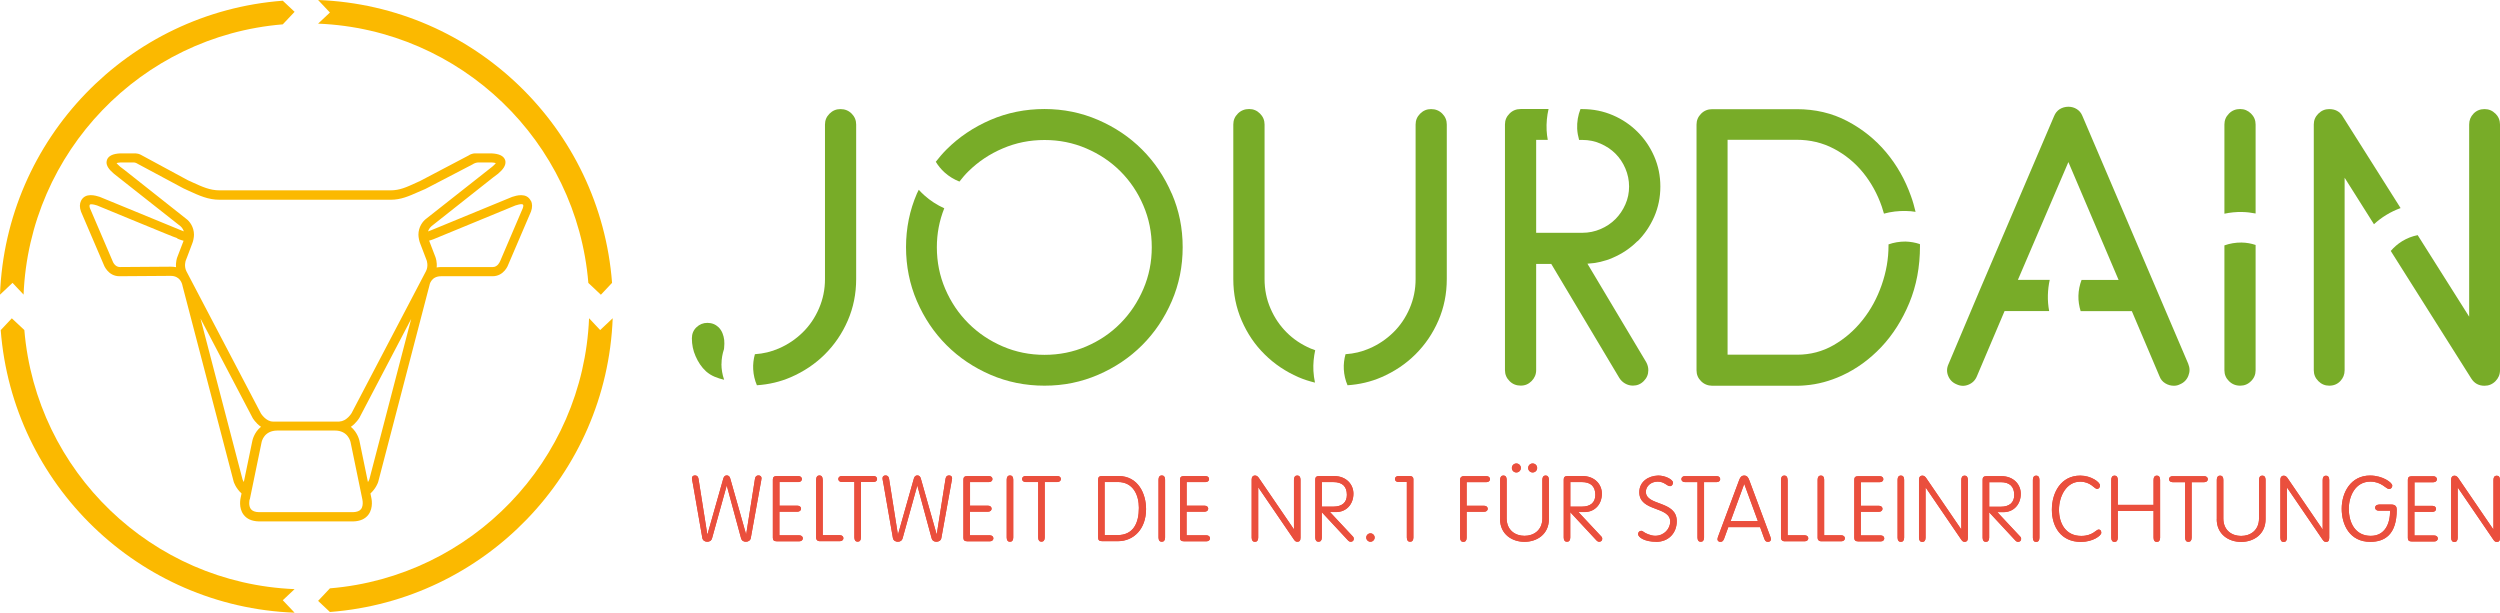 <?xml version="1.0" encoding="UTF-8"?><svg id="Calque_2" xmlns="http://www.w3.org/2000/svg" viewBox="0 0 351.07 86.04"><defs><style>.cls-1{fill:#ea4f3d;}.cls-2{fill:#fbb900;}.cls-3{fill:#78ac28;}</style></defs><g id="Calque_1-2"><path class="cls-3" d="m164.54,27.18c-1.02-2.36-2.4-4.42-4.16-6.18-1.76-1.76-3.82-3.14-6.18-4.16-2.36-1.02-4.87-1.53-7.53-1.53s-5.22.51-7.58,1.53c-2.36,1.02-4.42,2.4-6.18,4.16-.54.54-1.03,1.12-1.5,1.72.33.54.74,1.05,1.24,1.5.62.56,1.33.98,2.08,1.28.39-.5.8-.99,1.26-1.44,1.38-1.36,2.99-2.44,4.83-3.22,1.84-.79,3.79-1.18,5.86-1.18s4.02.39,5.86,1.18c1.84.79,3.44,1.86,4.8,3.22,1.36,1.36,2.44,2.96,3.22,4.8.79,1.84,1.18,3.79,1.18,5.86s-.39,4.02-1.18,5.86c-.79,1.84-1.86,3.45-3.22,4.82-1.36,1.38-2.96,2.46-4.8,3.25-1.84.79-3.79,1.18-5.86,1.18s-4.02-.39-5.86-1.18c-1.84-.79-3.45-1.87-4.83-3.25-1.38-1.38-2.46-2.98-3.25-4.82-.79-1.84-1.18-3.79-1.18-5.86,0-1.93.35-3.74,1.04-5.47-1.01-.46-1.97-1.07-2.82-1.84-.27-.24-.52-.5-.76-.76-.08.18-.18.35-.26.53-1.02,2.36-1.53,4.87-1.53,7.53s.51,5.22,1.53,7.58c1.02,2.36,2.4,4.42,4.16,6.18,1.76,1.76,3.82,3.14,6.18,4.16,2.36,1.02,4.89,1.53,7.58,1.53s5.17-.51,7.53-1.53c2.36-1.02,4.42-2.4,6.18-4.16,1.76-1.76,3.14-3.82,4.16-6.18,1.02-2.36,1.53-4.89,1.53-7.58s-.51-5.17-1.53-7.53"/><path class="cls-3" d="m184.44,52.08c-.05-1,.05-1.97.25-2.9-.21-.08-.43-.15-.64-.24-1.3-.56-2.42-1.31-3.37-2.26-.95-.95-1.71-2.07-2.26-3.35-.56-1.28-.84-2.66-.84-4.14v-21.71c0-.59-.21-1.1-.64-1.53-.43-.43-.93-.64-1.53-.64-.62,0-1.15.21-1.58.64-.43.43-.64.93-.64,1.53v21.71c0,2.07.39,4.01,1.18,5.83.79,1.82,1.86,3.41,3.23,4.75,1.36,1.35,2.94,2.41,4.75,3.2.74.32,1.52.57,2.31.76-.11-.54-.19-1.09-.22-1.65"/><path class="cls-3" d="m202.54,15.96c-.43-.43-.95-.64-1.58-.64-.59,0-1.1.21-1.53.64-.43.43-.64.93-.64,1.53v21.71c0,1.44-.28,2.81-.84,4.11-.56,1.3-1.32,2.42-2.29,3.37-.97.95-2.09,1.71-3.37,2.26-1.05.46-2.16.72-3.34.8-.19.67-.28,1.39-.24,2.12.04.78.22,1.54.52,2.24,1.67-.11,3.26-.48,4.76-1.13,1.82-.79,3.41-1.85,4.77-3.2,1.36-1.35,2.44-2.93,3.23-4.75.79-1.82,1.18-3.77,1.18-5.83v-21.71c0-.59-.21-1.1-.64-1.53"/><path class="cls-3" d="m314.85,29.77c.65.01,1.28.09,1.9.21v-12.5c0-.59-.21-1.1-.64-1.53-.43-.42-.93-.64-1.53-.64-.62,0-1.15.21-1.57.64-.43.43-.64.94-.64,1.53v12.53c.8-.17,1.63-.26,2.48-.24"/><path class="cls-3" d="m314.77,34.06c-.83-.01-1.64.13-2.4.4v17.54c0,.59.21,1.1.64,1.52.43.43.95.64,1.58.64.59,0,1.1-.21,1.52-.64.43-.42.64-.93.64-1.52v-17.6c-.62-.21-1.29-.33-1.98-.34"/><path class="cls-3" d="m229.96,33.88c.98-.98,1.76-2.13,2.34-3.45.57-1.31.86-2.72.86-4.23s-.29-2.92-.86-4.23c-.57-1.31-1.35-2.46-2.34-3.45-.98-.98-2.14-1.77-3.47-2.34s-2.75-.86-4.26-.86h-.29c-.34.86-.5,1.79-.46,2.77.03.54.13,1.06.27,1.56h.47c.89,0,1.73.17,2.54.52.8.35,1.5.81,2.09,1.4s1.06,1.29,1.4,2.09c.34.8.52,1.65.52,2.53s-.17,1.72-.52,2.51c-.35.79-.81,1.48-1.4,2.07s-1.29,1.06-2.09,1.4c-.8.34-1.65.52-2.54.52h-6.5v-13.05h1.63c-.08-.44-.14-.89-.16-1.34-.05-1.03.05-2.03.27-2.99h-3.91c-.62,0-1.15.21-1.57.64-.43.43-.64.93-.64,1.52v34.51c0,.59.21,1.1.64,1.53.42.43.95.64,1.57.64s1.1-.21,1.53-.64c.42-.43.64-.93.64-1.53v-14.92h2.12l9.55,16c.2.33.47.59.81.79.35.2.71.3,1.11.3.59,0,1.1-.21,1.52-.64.43-.43.64-.93.64-1.53,0-.39-.1-.77-.3-1.13l-8.25-13.82c1.25-.07,2.43-.34,3.55-.83,1.33-.57,2.49-1.35,3.47-2.34"/><path class="cls-3" d="m307.3,51.11c-2.5-5.84-4.97-11.64-7.43-17.4-2.46-5.76-4.94-11.56-7.43-17.4-.17-.43-.43-.75-.79-.98-.36-.23-.76-.34-1.18-.34-.46,0-.87.12-1.23.34-.36.23-.62.56-.79.98l-10.39,24.32-4.43,10.49c-.26.56-.28,1.12-.05,1.67.23.56.62.95,1.18,1.18.56.26,1.11.28,1.67.05.56-.23.95-.62,1.18-1.18l3.89-9.16h6.26c-.14-.74-.2-1.49-.18-2.25.02-.73.11-1.44.26-2.13h-4.47l7.09-16.54,3.42,8.03,1.63,3.82,2,4.7h-5.2c-.26.69-.42,1.44-.44,2.22-.02.74.1,1.47.31,2.16h7.19l3.89,9.16c.16.43.43.75.81.98.38.23.78.34,1.21.34.3,0,.57-.06.84-.2.56-.23.95-.62,1.18-1.18.23-.56.23-1.12,0-1.67"/><path class="cls-3" d="m328.96,16.3c-.43-.66-1.05-.98-1.87-.98-.59,0-1.1.21-1.53.64s-.64.93-.64,1.52v34.51c0,.59.21,1.1.64,1.53.43.43.94.64,1.53.64.62,0,1.14-.21,1.55-.64.41-.43.61-.93.61-1.53v-27.03l4.12,6.53c.52-.48,1.09-.92,1.72-1.3.65-.4,1.33-.72,2.02-.97l-8.16-12.92Z"/><path class="cls-3" d="m350.43,15.96c-.43-.43-.94-.64-1.53-.64-.62,0-1.14.21-1.55.64-.41.43-.61.93-.61,1.53v26.98l-7.23-11.45c-.76.15-1.49.43-2.18.85-.62.38-1.15.85-1.6,1.37l11.3,17.9c.43.69,1.05,1.03,1.87,1.03.59,0,1.1-.21,1.53-.64.42-.43.64-.94.64-1.53V17.48c0-.59-.21-1.1-.64-1.53"/><path class="cls-3" d="m119.6,15.96c-.43-.43-.95-.64-1.58-.64-.59,0-1.1.21-1.53.64s-.64.93-.64,1.53v21.71c0,1.44-.28,2.81-.84,4.11-.56,1.3-1.32,2.42-2.29,3.37-.97.95-2.09,1.71-3.37,2.26-1.05.46-2.16.72-3.34.8-.19.67-.28,1.39-.24,2.12.04.78.22,1.54.52,2.24,1.67-.11,3.26-.48,4.76-1.13,1.82-.79,3.41-1.85,4.77-3.2,1.36-1.35,2.44-2.93,3.23-4.75.79-1.82,1.18-3.77,1.18-5.83v-21.71c0-.59-.21-1.1-.64-1.53"/><path class="cls-3" d="m101.32,51.11c0-.73.13-1.43.35-2.09,0-.07.02-.14.02-.22.03-.35.05-.7.01-1.05-.08-.66-.31-1.32-.79-1.79-.43-.41-.95-.62-1.58-.62-.59,0-1.1.21-1.53.62-.43.41-.64.93-.64,1.55,0,.89.17,1.72.52,2.51.34.79.83,1.55,1.47,2.13.72.65,1.62.96,2.54,1.18-.25-.71-.38-1.46-.38-2.23"/><path class="cls-3" d="m269.58,34.27c-.63-.21-1.3-.33-2-.35-.83,0-1.63.13-2.38.4,0,.06,0,.13,0,.19,0,1.84-.32,3.68-.96,5.51-.64,1.84-1.53,3.48-2.68,4.92-1.15,1.45-2.5,2.62-4.06,3.52-1.56.9-3.27,1.35-5.14,1.35h-9.76v-30.18h9.7c1.9,0,3.65.42,5.24,1.26,1.59.84,2.95,1.95,4.09,3.35,1.13,1.4,2.01,2.99,2.63,4.78.11.33.2.65.3.98.99-.27,2.03-.4,3.1-.37.46,0,.9.05,1.34.12-.18-.74-.38-1.49-.65-2.22-.82-2.3-1.98-4.35-3.49-6.15-1.51-1.8-3.33-3.26-5.46-4.38-2.13-1.12-4.5-1.67-7.09-1.67h-11.86c-.62,0-1.15.21-1.57.64-.43.43-.64.94-.64,1.53h0v34.5h0c0,.6.21,1.11.64,1.53.42.42.94.63,1.55.64h0s.03,0,.03,0h11.92s.06,0,.09,0c.37,0,.73-.03,1.09-.06,1.7-.14,3.39-.59,5.08-1.36,2.07-.95,3.91-2.29,5.54-4.01,1.62-1.72,2.94-3.79,3.94-6.2,1-2.41,1.5-5.08,1.5-8,0-.08,0-.17-.01-.25"/><path class="cls-2" d="m70.22,36.69c-.03.08-.33.81-1.01.81h-7.22c-.23,0-.46.02-.67.06.08-.77-.14-1.36-.17-1.45-.01-.03-.29-.74-.89-2.32.5-.13.86-.3.86-.3.05-.02,2.47-1.02,5.05-2.08,2.89-1.19,5.98-2.46,6.21-2.56.12-.04.22-.07.33-.09.03,0,.07-.02.1-.03.38-.09.59-.08.65.03.05.09.03.26-.04.46l-3.19,7.46Zm-45.33-.57s0,0,0,.01c-.03.08-.23.64-.17,1.39-.22-.04-.45-.07-.7-.07l-7.19.05c-.69,0-.99-.74-1.02-.84l-3.17-7.4c-.08-.21-.09-.39-.04-.49.07-.14.42-.11,1.03.08.05.02,2.26.93,4.71,1.94,4.63,1.9,6.06,2.5,6.56,2.66l-.02.04s.39.19.9.32c-.59,1.56-.87,2.26-.89,2.32m22.82,23.07h-9.38c-.99,0-1.69-1.14-1.69-1.14l-10.47-19.98c-.36-.73-.09-1.48-.09-1.48,0,0,.3-.75.95-2.5.06-.16.1-.31.13-.47.05-.24.08-.46.08-.66,0-1.08-.6-1.89-1.09-2.24l-8.67-6.86-.62-.47c-.13-.11-.24-.21-.33-.31-.07-.08-.13-.14-.16-.19.12-.04.3-.07.59-.09h1.76c.22,0,.43.07.64.21l6.4,3.43.69.32c1.55.71,2.78,1.28,4.4,1.28h24.02c1.42,0,2.54-.5,3.83-1.07.32-.14.66-.29,1.04-.45l6.61-3.44c.26-.18.57-.28.88-.28h1.78c.29.01.48.05.62.1-.04.05-.09.11-.16.18-.08.09-.19.19-.31.29l-9.29,7.32c-.51.37-1.11,1.18-1.11,2.26,0,.2.03.42.08.66.03.15.07.31.13.47.65,1.74.95,2.49.95,2.49,0,.01.27.75-.09,1.48l-10.46,19.96s-.7,1.16-1.7,1.16m-12.59,10.95l1.65-8c.03-.17.36-1.67,2.23-1.67h8.07c1.83,0,2.18,1.51,2.21,1.68l1.65,8.01s.03.12.04.3c.02.29.01.73-.23,1.04-.2.27-.58.41-1.1.43h-6.61s-.03,0-.05,0h-6.59c-.53-.01-.91-.16-1.12-.43-.37-.49-.19-1.31-.18-1.35m.41-11.47s.43.75,1.19,1.26c-.99.8-1.21,1.96-1.21,1.96l-1.2,5.8c-.14-.23-.19-.4-.19-.4h0l-5.89-22.55,7.3,13.92Zm16.39,8.67s-.01.04-.03.08c-.03.07-.08.17-.15.28l-1.19-5.78s-.22-1.17-1.21-1.98c.76-.52,1.18-1.24,1.21-1.29l7.26-13.86-5.87,22.51s-.01.03-.02.04m22.69-39.14c-.6-1.2-2.06-.73-2.62-.55t-11.39,4.69s-.18.08-.43.16c.16-.48.51-.75.52-.76l8.65-6.84.68-.51c.73-.62,1.06-1.15,1.03-1.66,0-.11-.03-.2-.06-.29-.21-.55-.83-.85-1.9-.9h-2.3s-.46-.02-.91.29l-6.77,3.56-.61.28c-1.33.61-2.3,1.06-3.58,1.06h-24.02c-1.35,0-2.41-.49-3.77-1.11l-.66-.3-6.51-3.52s-.33-.23-.84-.26h-2.16c-1.05.05-1.66.35-1.87.91-.03.09-.05.18-.06.29-.03.51.3,1.04,1.05,1.67l9.31,7.34s.35.27.5.74c-.24-.08-.43-.16-.47-.18q-11.31-4.66-11.36-4.67c-.55-.17-2.01-.64-2.61.55-.21.43-.22.95,0,1.54l3.17,7.4c.02.07.6,1.66,2.22,1.66l7.19-.05c1.28,0,1.6.98,1.68,1.44l7.18,27.48s.26.87,1.1,1.64l-.12.56c-.03.15-.33,1.45.41,2.42.45.6,1.16.91,2.13.94h13.28c.95-.03,1.66-.34,2.11-.94.76-1,.42-2.35.41-2.39l-.12-.59c.78-.72,1.06-1.52,1.09-1.63l7.18-27.53c.02-.14.23-1.35,1.66-1.35h7.22c1.64,0,2.21-1.62,2.2-1.62l3.2-7.47c.2-.56.2-1.08-.01-1.5"/><path class="cls-2" d="m3.31,41.38C4.13,21.3,19.85,5.05,39.71,3.42l1.66-1.76-1.66-1.56C18.02,1.74.82,19.47,0,41.38l1.76-1.66,1.56,1.66Z"/><path class="cls-2" d="m.1,46.35c1.66,21.68,19.37,38.86,41.27,39.69l-1.66-1.75,1.66-1.56c-20.07-.82-36.3-16.53-37.95-36.38l-1.76-1.65-1.56,1.66Z"/><path class="cls-2" d="m46.33,85.94c21.68-1.65,38.87-19.36,39.71-41.25l-1.76,1.66-1.56-1.66c-.83,20.07-16.54,36.29-36.39,37.93l-1.66,1.76,1.66,1.56Z"/><path class="cls-2" d="m85.95,39.72C84.3,18.03,66.59.83,44.67,0l1.66,1.76-1.66,1.56c20.08.82,36.32,16.55,37.95,36.41l1.76,1.66,1.56-1.66Z"/><path class="cls-1" d="m345.13,68.49h.03l4.97,7.28c.15.22.26.33.5.33.26,0,.44-.13.44-.56v-8.15c0-.39-.17-.59-.46-.59s-.46.21-.46.59v6.93h-.03l-4.91-7.19c-.13-.18-.28-.33-.54-.33s-.46.18-.46.54v8.18c0,.39.17.59.46.59s.46-.2.46-.59v-7.02Zm-6.09,3.39h2.56c.3,0,.49-.19.49-.42s-.19-.42-.49-.42h-2.54v-3.32h2.66c.3,0,.49-.19.49-.42s-.19-.42-.49-.42h-3.03c-.41,0-.56.17-.56.49v8.18c0,.32.15.49.56.49h3.16c.29,0,.49-.19.49-.42s-.19-.42-.49-.42h-2.8v-3.29Zm-5.02-1.01c-.29,0-.49.19-.49.42s.19.42.49.42h1.62c0,1.84-.73,3.54-2.72,3.54-2.1,0-3.08-1.74-3.08-3.81,0-1.76.9-3.81,3.03-3.81,1.57,0,2.2,1.04,2.62,1.04.23,0,.45-.16.45-.49,0-.39-1.32-1.4-3.12-1.4-2.7,0-3.98,2.38-3.98,4.66s1.15,4.65,4.01,4.65c2,0,3.72-.98,3.72-4.53,0-.37-.14-.71-.78-.71h-1.76Zm-12.87-2.38h.03l4.97,7.28c.16.22.26.33.5.33.26,0,.44-.13.44-.56v-8.15c0-.39-.17-.59-.46-.59s-.46.21-.46.59v6.93h-.03l-4.91-7.19c-.13-.18-.28-.33-.54-.33s-.46.18-.46.54v8.18c0,.39.17.59.46.59s.46-.2.46-.59v-7.02Zm-9.86,4.42c0,2.11,1.66,3.19,3.43,3.19s3.43-1.08,3.43-3.19v-5.53c0-.39-.17-.59-.46-.59s-.46.21-.46.59v5.42c0,1.68-1.22,2.46-2.51,2.46s-2.5-.77-2.5-2.46v-5.42c0-.39-.17-.59-.46-.59s-.46.21-.46.59v5.53Zm-3.51-5.2h1.77c.3,0,.49-.19.49-.42s-.19-.42-.49-.42h-4.47c-.3,0-.49.19-.49.42s.19.42.49.42h1.77v7.79c0,.39.17.59.46.59s.46-.2.46-.59v-7.79Zm-10.38,4.04h5.02v3.76c0,.39.17.59.46.59s.46-.2.46-.59v-8.13c0-.39-.17-.59-.46-.59s-.46.21-.46.59v3.52h-5.02v-3.52c0-.39-.17-.59-.46-.59s-.46.21-.46.59v8.13c0,.39.17.59.46.59s.46-.2.46-.59v-3.76Zm-5.28-4.96c-2.7,0-3.98,2.38-3.98,4.78s1.28,4.53,4.08,4.53c1.68,0,2.86-.88,2.86-1.28,0-.32-.15-.46-.38-.46-.33,0-.82.9-2.43.9-2.21,0-3.13-1.79-3.13-3.68s1.04-3.94,2.97-3.94c1.51,0,1.99,1.02,2.38,1.02.19,0,.41-.17.41-.49,0-.45-1.23-1.38-2.77-1.38m-5.73.59c0-.39-.17-.59-.46-.59s-.46.21-.46.59v8.13c0,.39.17.59.46.59s.46-.2.46-.59v-8.13Zm-7.05.33h1.61c1.25,0,1.9.6,1.9,1.8,0,1.08-.69,1.65-1.9,1.65h-1.61v-3.45Zm0,4.24l3.66,3.94c.14.15.26.2.41.2.2,0,.41-.15.41-.39,0-.18-.04-.26-.18-.4l-3.16-3.38h.85c1.47,0,2.44-1.12,2.44-2.58,0-1.27-.96-2.48-2.76-2.48h-2.02c-.44,0-.58.18-.58.49v8.15c0,.39.17.59.46.59s.46-.2.46-.59v-3.55Zm-8.94-3.47h.03l4.97,7.28c.15.22.26.33.5.33s.44-.13.44-.56v-8.15c0-.39-.17-.59-.46-.59s-.46.21-.46.59v6.93h-.03l-4.91-7.19c-.13-.18-.28-.33-.54-.33s-.46.18-.46.54v8.18c0,.39.17.59.46.59s.46-.2.46-.59v-7.02Zm-3.01-1.11c0-.39-.17-.59-.46-.59s-.46.21-.46.59v8.13c0,.39.17.59.46.59s.46-.2.46-.59v-8.13Zm-6.09,4.5h2.56c.3,0,.49-.19.49-.42s-.19-.42-.49-.42h-2.54v-3.32h2.66c.29,0,.49-.19.49-.42s-.19-.42-.49-.42h-3.03c-.41,0-.56.17-.56.49v8.18c0,.32.16.49.56.49h3.16c.3,0,.49-.19.49-.42s-.19-.42-.49-.42h-2.8v-3.29Zm-5.14-4.5c0-.39-.17-.59-.46-.59s-.46.21-.46.59v8.18c0,.26.21.46.46.46h2.88c.3,0,.49-.19.49-.42s-.19-.42-.49-.42h-2.42v-7.79Zm-5.14,0c0-.39-.17-.59-.46-.59s-.46.21-.46.59v8.18c0,.26.2.46.46.46h2.88c.3,0,.49-.19.49-.42s-.19-.42-.49-.42h-2.41v-7.79Zm-4.17,5.8h-3.83l1.9-5.18h.03l1.9,5.18Zm-4.13.85h4.44l.6,1.65c.09.23.19.42.51.42.27,0,.41-.17.41-.36,0-.1-.04-.26-.09-.39l-2.94-7.89c-.12-.3-.26-.67-.72-.67s-.6.37-.72.67l-2.94,7.89c-.05.13-.09.28-.09.39,0,.19.14.36.41.36.32,0,.4-.19.51-.42l.6-1.65Zm-3.42-6.32h1.77c.3,0,.49-.19.49-.42s-.19-.42-.49-.42h-4.47c-.3,0-.49.19-.49.42s.19.42.49.42h1.77v7.79c0,.39.17.59.46.59s.46-.2.46-.59v-7.79Zm-6.74,8.39c1.76,0,2.9-1.25,2.9-2.9,0-2.93-4.34-2.11-4.34-4.13,0-.76.69-1.43,1.66-1.43s1.28.64,1.76.64c.17,0,.39-.2.39-.49,0-.44-1.08-1-2.08-1-1.39.04-2.65.86-2.65,2.34,0,2.78,4.34,1.93,4.34,4.13,0,.96-.82,1.99-2.11,1.99-.66,0-1.41-.39-1.52-.48-.1-.09-.33-.22-.44-.22-.24,0-.44.21-.44.45,0,.5,1,1.09,2.52,1.09m-12.04-8.39h1.61c1.25,0,1.9.6,1.9,1.8,0,1.08-.69,1.65-1.9,1.65h-1.61v-3.45Zm0,4.24l3.66,3.94c.14.15.26.2.41.2.2,0,.41-.15.41-.39,0-.18-.04-.26-.18-.4l-3.16-3.38h.85c1.47,0,2.44-1.12,2.44-2.58,0-1.27-.96-2.48-2.76-2.48h-2.02c-.44,0-.58.18-.58.49v8.15c0,.39.17.59.46.59s.46-.2.46-.59v-3.55Zm-5.92-6.22c0,.35.28.63.63.63s.63-.28.63-.63-.28-.63-.63-.63-.63.28-.63.63m-2.29,0c0,.35.28.63.63.63s.63-.28.63-.63-.28-.63-.63-.63-.63.28-.63.63m-1.66,7.18c0,2.11,1.66,3.19,3.43,3.19s3.43-1.08,3.43-3.19v-5.53c0-.39-.17-.59-.46-.59s-.46.21-.46.59v5.42c0,1.68-1.22,2.46-2.5,2.46s-2.51-.77-2.51-2.46v-5.42c0-.39-.17-.59-.46-.59s-.46.21-.46.59v5.53Zm-4.69-1.03h2.47c.3,0,.49-.19.49-.42s-.19-.42-.49-.42h-2.47v-3.32h2.79c.29,0,.49-.19.49-.42s-.19-.42-.49-.42h-3.25c-.26.01-.46.2-.46.46v8.18c0,.39.17.59.46.59s.46-.2.46-.59v-3.63Zm-8.4-4.17v7.79c0,.39.17.59.46.59s.46-.2.46-.59v-8.22c0-.23-.19-.42-.49-.42h-1.61c-.29,0-.49.19-.49.42s.19.42.49.42h1.17Zm-5.7,7.79c0,.32.27.59.59.59s.59-.27.59-.59-.27-.59-.59-.59-.59.27-.59.59m-6.23-7.79h1.61c1.25,0,1.9.6,1.9,1.8,0,1.08-.69,1.65-1.9,1.65h-1.61v-3.45Zm0,4.24l3.66,3.94c.14.15.26.2.41.2.21,0,.41-.15.41-.39,0-.18-.04-.26-.18-.4l-3.16-3.38h.85c1.47,0,2.44-1.12,2.44-2.58,0-1.27-.96-2.48-2.76-2.48h-2.02c-.44,0-.58.18-.58.49v8.15c0,.39.17.59.46.59s.46-.2.46-.59v-3.55Zm-8.94-3.47h.03l4.97,7.28c.15.22.26.33.5.33.26,0,.44-.13.44-.56v-8.15c0-.39-.17-.59-.46-.59s-.46.21-.46.59v6.93h-.03l-4.91-7.19c-.13-.18-.28-.33-.54-.33s-.46.18-.46.54v8.18c0,.39.17.59.46.59s.46-.2.46-.59v-7.02Zm-10.07,3.39h2.56c.29,0,.49-.19.49-.42s-.19-.42-.49-.42h-2.54v-3.32h2.66c.3,0,.49-.19.49-.42s-.19-.42-.49-.42h-3.03c-.41,0-.56.17-.56.49v8.18c0,.32.15.49.56.49h3.16c.3,0,.49-.19.49-.42s-.19-.42-.49-.42h-2.8v-3.29Zm-3.01-4.5c0-.39-.17-.59-.46-.59s-.46.21-.46.59v8.13c0,.39.17.59.46.59s.46-.2.46-.59v-8.13Zm-8.48.33h1.85c2.18,0,2.95,1.88,2.95,3.63,0,2.15-.78,3.83-3.01,3.83h-1.8v-7.46Zm-.92,7.82c0,.32.15.49.56.49h2.21c2.22,0,3.96-1.7,3.96-4.51,0-2.14-1.1-4.64-3.88-4.64h-2.29c-.41,0-.56.17-.56.49v8.18Zm-7.49-7.82h1.77c.3,0,.49-.19.49-.42s-.19-.42-.49-.42h-4.47c-.3,0-.49.19-.49.42s.19.42.49.42h1.77v7.79c0,.39.17.59.46.59s.46-.2.46-.59v-7.79Zm-4.43-.33c0-.39-.17-.59-.46-.59s-.46.21-.46.59v8.13c0,.39.17.59.46.59s.46-.2.46-.59v-8.13Zm-6.09,4.5h2.56c.29,0,.49-.19.49-.42s-.19-.42-.49-.42h-2.54v-3.32h2.66c.29,0,.49-.19.49-.42s-.19-.42-.49-.42h-3.03c-.41,0-.56.17-.56.49v8.18c0,.32.15.49.56.49h3.16c.3,0,.49-.19.49-.42s-.19-.42-.49-.42h-2.8v-3.29Zm-10.09,3.14h-.03l-1.23-7.77c-.06-.37-.28-.46-.5-.46-.23,0-.42.13-.42.39,0,.1.01.2.16.95l1.3,7.46c.07.35.39.51.68.51.33,0,.59-.14.69-.51l2.04-7.34h.03l1.99,7.34c.1.37.36.51.69.51.3,0,.62-.17.68-.51l1.35-7.46c.09-.48.16-.85.16-.95,0-.26-.19-.39-.42-.39s-.44.09-.5.46l-1.23,7.77h-.03l-2.21-7.79c-.06-.22-.18-.44-.49-.44s-.42.22-.49.44l-2.21,7.79Zm-5.2-7.31h1.77c.3,0,.49-.19.49-.42s-.19-.42-.49-.42h-4.47c-.3,0-.49.19-.49.42s.19.42.49.42h1.77v7.79c0,.39.17.59.46.59s.46-.2.46-.59v-7.79Zm-5.38-.33c0-.39-.17-.59-.46-.59s-.46.21-.46.59v8.18c0,.26.2.46.46.46h2.88c.3,0,.49-.19.49-.42s-.19-.42-.49-.42h-2.41v-7.79Zm-6.09,4.5h2.56c.29,0,.49-.19.49-.42s-.19-.42-.49-.42h-2.54v-3.32h2.66c.29,0,.49-.19.49-.42s-.19-.42-.49-.42h-3.03c-.41,0-.56.17-.56.49v8.18c0,.32.15.49.56.49h3.16c.3,0,.49-.19.49-.42s-.19-.42-.49-.42h-2.8v-3.29Zm-10.09,3.14h-.03l-1.23-7.77c-.06-.37-.28-.46-.5-.46-.23,0-.42.13-.42.39,0,.1.01.2.16.95l1.3,7.46c.07.35.39.51.68.51.33,0,.59-.14.69-.51l2.04-7.34h.03l1.99,7.34c.1.37.36.51.69.51.3,0,.62-.17.68-.51l1.35-7.46c.09-.48.16-.85.16-.95,0-.26-.19-.39-.42-.39s-.44.09-.5.46l-1.23,7.77h-.03l-2.21-7.79c-.06-.22-.18-.44-.49-.44s-.42.22-.49.44l-2.21,7.79Z"/><path class="cls-1" d="m345.13,68.49h.03l4.97,7.28c.15.22.26.33.5.33.26,0,.44-.13.44-.56v-8.15c0-.39-.17-.59-.46-.59s-.46.21-.46.59v6.93h-.03l-4.91-7.19c-.13-.18-.28-.33-.54-.33s-.46.18-.46.54v8.18c0,.39.17.59.46.59s.46-.2.46-.59v-7.02Zm-6.09,3.39h2.56c.3,0,.49-.19.49-.42s-.19-.42-.49-.42h-2.54v-3.32h2.66c.3,0,.49-.19.49-.42s-.19-.42-.49-.42h-3.03c-.41,0-.56.17-.56.49v8.18c0,.32.15.49.56.49h3.16c.29,0,.49-.19.49-.42s-.19-.42-.49-.42h-2.8v-3.29Zm-5.02-1.01c-.29,0-.49.19-.49.42s.19.42.49.42h1.62c0,1.84-.73,3.54-2.72,3.54-2.1,0-3.08-1.74-3.08-3.81,0-1.76.9-3.81,3.03-3.81,1.57,0,2.2,1.04,2.62,1.04.23,0,.45-.16.45-.49,0-.39-1.32-1.4-3.12-1.4-2.7,0-3.98,2.38-3.98,4.66s1.15,4.65,4.01,4.65c2,0,3.72-.98,3.72-4.53,0-.37-.14-.71-.78-.71h-1.76Zm-12.87-2.38h.03l4.97,7.28c.16.22.26.33.5.33.26,0,.44-.13.44-.56v-8.15c0-.39-.17-.59-.46-.59s-.46.21-.46.59v6.93h-.03l-4.91-7.19c-.13-.18-.28-.33-.54-.33s-.46.18-.46.54v8.18c0,.39.17.59.46.59s.46-.2.46-.59v-7.02Zm-9.86,4.42c0,2.11,1.66,3.19,3.43,3.19s3.43-1.08,3.43-3.19v-5.53c0-.39-.17-.59-.46-.59s-.46.21-.46.59v5.42c0,1.68-1.22,2.46-2.51,2.46s-2.5-.77-2.5-2.46v-5.42c0-.39-.17-.59-.46-.59s-.46.21-.46.59v5.53Zm-3.51-5.2h1.77c.3,0,.49-.19.49-.42s-.19-.42-.49-.42h-4.47c-.3,0-.49.19-.49.42s.19.42.49.42h1.77v7.79c0,.39.17.59.46.59s.46-.2.46-.59v-7.79Zm-10.38,4.04h5.02v3.76c0,.39.17.59.46.59s.46-.2.46-.59v-8.13c0-.39-.17-.59-.46-.59s-.46.21-.46.59v3.52h-5.02v-3.52c0-.39-.17-.59-.46-.59s-.46.21-.46.59v8.13c0,.39.17.59.46.59s.46-.2.46-.59v-3.76Zm-5.28-4.96c-2.7,0-3.98,2.38-3.98,4.78s1.28,4.53,4.08,4.53c1.68,0,2.86-.88,2.86-1.28,0-.32-.15-.46-.38-.46-.33,0-.82.9-2.43.9-2.21,0-3.13-1.79-3.13-3.68s1.04-3.94,2.97-3.94c1.51,0,1.99,1.02,2.38,1.02.19,0,.41-.17.41-.49,0-.45-1.23-1.38-2.77-1.38Zm-5.73.59c0-.39-.17-.59-.46-.59s-.46.21-.46.59v8.13c0,.39.17.59.46.59s.46-.2.46-.59v-8.13Zm-7.05.33h1.61c1.25,0,1.9.6,1.9,1.8,0,1.08-.69,1.65-1.9,1.65h-1.61v-3.45Zm0,4.24l3.66,3.94c.14.15.26.2.41.2.2,0,.41-.15.41-.39,0-.18-.04-.26-.18-.4l-3.16-3.38h.85c1.47,0,2.44-1.12,2.44-2.58,0-1.27-.96-2.48-2.76-2.48h-2.02c-.44,0-.58.18-.58.49v8.15c0,.39.17.59.46.59s.46-.2.46-.59v-3.55Zm-8.94-3.47h.03l4.97,7.28c.15.22.26.33.5.33s.44-.13.44-.56v-8.15c0-.39-.17-.59-.46-.59s-.46.21-.46.59v6.93h-.03l-4.91-7.19c-.13-.18-.28-.33-.54-.33s-.46.18-.46.54v8.18c0,.39.17.59.46.59s.46-.2.46-.59v-7.02Zm-3.01-1.11c0-.39-.17-.59-.46-.59s-.46.21-.46.59v8.13c0,.39.17.59.46.59s.46-.2.46-.59v-8.13Zm-6.09,4.5h2.56c.3,0,.49-.19.49-.42s-.19-.42-.49-.42h-2.54v-3.32h2.66c.29,0,.49-.19.49-.42s-.19-.42-.49-.42h-3.03c-.41,0-.56.17-.56.49v8.18c0,.32.16.49.56.49h3.16c.3,0,.49-.19.49-.42s-.19-.42-.49-.42h-2.8v-3.29Zm-5.14-4.5c0-.39-.17-.59-.46-.59s-.46.21-.46.59v8.18c0,.26.21.46.46.46h2.88c.3,0,.49-.19.49-.42s-.19-.42-.49-.42h-2.42v-7.79Zm-5.14,0c0-.39-.17-.59-.46-.59s-.46.21-.46.59v8.18c0,.26.2.46.46.46h2.88c.3,0,.49-.19.49-.42s-.19-.42-.49-.42h-2.41v-7.79Zm-4.17,5.8h-3.83l1.9-5.18h.03l1.9,5.18Zm-4.13.85h4.44l.6,1.65c.09.23.19.42.51.42.27,0,.41-.17.41-.36,0-.1-.04-.26-.09-.39l-2.94-7.89c-.12-.3-.26-.67-.72-.67s-.6.37-.72.67l-2.94,7.89c-.05.13-.09.28-.09.39,0,.19.14.36.41.36.32,0,.4-.19.51-.42l.6-1.65Zm-3.42-6.32h1.77c.3,0,.49-.19.49-.42s-.19-.42-.49-.42h-4.47c-.3,0-.49.19-.49.42s.19.42.49.42h1.77v7.79c0,.39.17.59.46.59s.46-.2.46-.59v-7.79Zm-6.74,8.39c1.76,0,2.9-1.25,2.9-2.9,0-2.93-4.34-2.11-4.34-4.13,0-.76.69-1.43,1.66-1.43s1.28.64,1.76.64c.17,0,.39-.2.39-.49,0-.44-1.08-1-2.08-1-1.39.04-2.65.86-2.65,2.34,0,2.78,4.34,1.93,4.34,4.13,0,.96-.82,1.99-2.11,1.99-.66,0-1.41-.39-1.52-.48-.1-.09-.33-.22-.44-.22-.24,0-.44.21-.44.45,0,.5,1,1.09,2.52,1.09Zm-12.04-8.39h1.61c1.25,0,1.9.6,1.9,1.8,0,1.08-.69,1.65-1.9,1.65h-1.61v-3.45Zm0,4.24l3.66,3.94c.14.15.26.2.41.2.2,0,.41-.15.41-.39,0-.18-.04-.26-.18-.4l-3.16-3.38h.85c1.47,0,2.44-1.12,2.44-2.58,0-1.27-.96-2.48-2.76-2.48h-2.02c-.44,0-.58.18-.58.49v8.15c0,.39.17.59.46.59s.46-.2.46-.59v-3.55Zm-5.92-6.22c0,.35.28.63.63.63s.63-.28.63-.63-.28-.63-.63-.63-.63.28-.63.63Zm-2.29,0c0,.35.28.63.63.63s.63-.28.63-.63-.28-.63-.63-.63-.63.28-.63.63Zm-1.66,7.18c0,2.11,1.66,3.19,3.43,3.19s3.43-1.08,3.43-3.19v-5.53c0-.39-.17-.59-.46-.59s-.46.21-.46.59v5.42c0,1.68-1.22,2.46-2.5,2.46s-2.51-.77-2.51-2.46v-5.42c0-.39-.17-.59-.46-.59s-.46.21-.46.59v5.53Zm-4.69-1.03h2.47c.3,0,.49-.19.49-.42s-.19-.42-.49-.42h-2.47v-3.32h2.79c.29,0,.49-.19.49-.42s-.19-.42-.49-.42h-3.25c-.26.01-.46.2-.46.46v8.18c0,.39.17.59.46.59s.46-.2.46-.59v-3.63Zm-8.4-4.17v7.79c0,.39.17.59.46.59s.46-.2.46-.59v-8.22c0-.23-.19-.42-.49-.42h-1.61c-.29,0-.49.19-.49.42s.19.42.49.42h1.17Zm-5.7,7.79c0,.32.27.59.59.59s.59-.27.59-.59-.27-.59-.59-.59-.59.27-.59.59Zm-6.23-7.79h1.61c1.25,0,1.9.6,1.9,1.8,0,1.08-.69,1.65-1.9,1.65h-1.61v-3.45Zm0,4.24l3.66,3.94c.14.15.26.2.41.2.21,0,.41-.15.41-.39,0-.18-.04-.26-.18-.4l-3.16-3.38h.85c1.47,0,2.44-1.12,2.44-2.58,0-1.27-.96-2.48-2.76-2.48h-2.02c-.44,0-.58.18-.58.49v8.15c0,.39.17.59.46.59s.46-.2.46-.59v-3.55Zm-8.94-3.47h.03l4.97,7.28c.15.22.26.33.5.33.26,0,.44-.13.44-.56v-8.15c0-.39-.17-.59-.46-.59s-.46.21-.46.59v6.93h-.03l-4.91-7.19c-.13-.18-.28-.33-.54-.33s-.46.18-.46.54v8.18c0,.39.17.59.46.59s.46-.2.46-.59v-7.02Zm-10.07,3.39h2.56c.29,0,.49-.19.49-.42s-.19-.42-.49-.42h-2.54v-3.32h2.66c.3,0,.49-.19.49-.42s-.19-.42-.49-.42h-3.03c-.41,0-.56.17-.56.49v8.18c0,.32.15.49.56.49h3.16c.3,0,.49-.19.49-.42s-.19-.42-.49-.42h-2.8v-3.29Zm-3.01-4.5c0-.39-.17-.59-.46-.59s-.46.21-.46.59v8.13c0,.39.17.59.46.59s.46-.2.46-.59v-8.13Zm-8.48.33h1.85c2.18,0,2.95,1.88,2.95,3.63,0,2.15-.78,3.83-3.01,3.83h-1.8v-7.46Zm-.92,7.82c0,.32.15.49.56.49h2.21c2.22,0,3.96-1.7,3.96-4.51,0-2.14-1.1-4.64-3.88-4.64h-2.29c-.41,0-.56.17-.56.49v8.18Zm-7.49-7.82h1.77c.3,0,.49-.19.49-.42s-.19-.42-.49-.42h-4.47c-.3,0-.49.19-.49.42s.19.42.49.42h1.77v7.79c0,.39.17.59.46.59s.46-.2.46-.59v-7.79Zm-4.43-.33c0-.39-.17-.59-.46-.59s-.46.21-.46.59v8.13c0,.39.17.59.46.59s.46-.2.46-.59v-8.13Zm-6.09,4.5h2.56c.29,0,.49-.19.49-.42s-.19-.42-.49-.42h-2.54v-3.32h2.66c.29,0,.49-.19.49-.42s-.19-.42-.49-.42h-3.03c-.41,0-.56.17-.56.49v8.18c0,.32.15.49.56.49h3.16c.3,0,.49-.19.49-.42s-.19-.42-.49-.42h-2.8v-3.29Zm-10.09,3.14h-.03l-1.23-7.77c-.06-.37-.28-.46-.5-.46-.23,0-.42.13-.42.39,0,.1.01.2.16.95l1.3,7.46c.07.35.39.51.68.51.33,0,.59-.14.69-.51l2.04-7.34h.03l1.99,7.34c.1.37.36.51.69.51.3,0,.62-.17.68-.51l1.35-7.46c.09-.48.16-.85.16-.95,0-.26-.19-.39-.42-.39s-.44.09-.5.46l-1.23,7.77h-.03l-2.21-7.79c-.06-.22-.18-.44-.49-.44s-.42.22-.49.44l-2.21,7.79Zm-5.2-7.31h1.77c.3,0,.49-.19.49-.42s-.19-.42-.49-.42h-4.47c-.3,0-.49.19-.49.42s.19.42.49.42h1.77v7.79c0,.39.17.59.46.59s.46-.2.46-.59v-7.79Zm-5.38-.33c0-.39-.17-.59-.46-.59s-.46.21-.46.59v8.18c0,.26.2.46.46.46h2.88c.3,0,.49-.19.49-.42s-.19-.42-.49-.42h-2.41v-7.79Zm-6.09,4.5h2.56c.29,0,.49-.19.49-.42s-.19-.42-.49-.42h-2.54v-3.32h2.66c.29,0,.49-.19.49-.42s-.19-.42-.49-.42h-3.03c-.41,0-.56.17-.56.49v8.18c0,.32.15.49.56.49h3.16c.3,0,.49-.19.49-.42s-.19-.42-.49-.42h-2.8v-3.29Zm-10.09,3.14h-.03l-1.23-7.77c-.06-.37-.28-.46-.5-.46-.23,0-.42.13-.42.39,0,.1.01.2.16.95l1.3,7.46c.07.35.39.51.68.51.33,0,.59-.14.69-.51l2.04-7.34h.03l1.99,7.34c.1.37.36.51.69.51.3,0,.62-.17.68-.51l1.35-7.46c.09-.48.16-.85.16-.95,0-.26-.19-.39-.42-.39s-.44.09-.5.46l-1.23,7.77h-.03l-2.21-7.79c-.06-.22-.18-.44-.49-.44s-.42.22-.49.44l-2.21,7.79Z"/></g></svg>